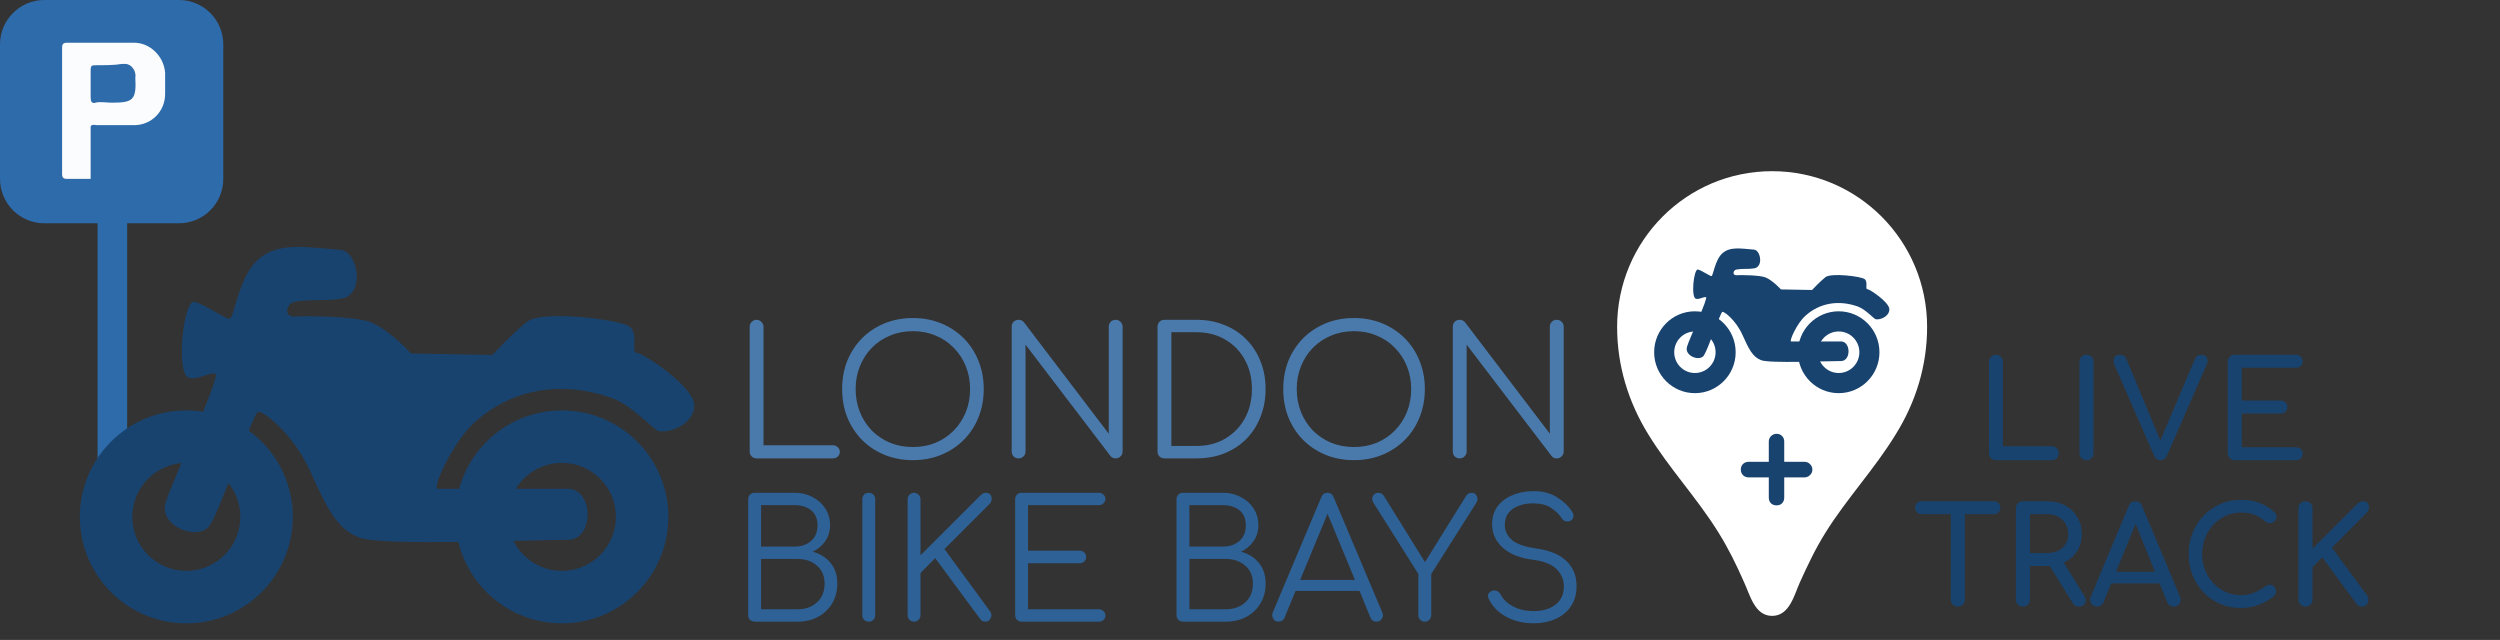 <svg width="461" height="118" viewBox="0 0 461 118" fill="none" xmlns="http://www.w3.org/2000/svg">
<rect x="0" y="0" width="461" height="118" fill="#333333" stroke="none"/>
<g clip-path="url(#clip0_1412_876)">
<path fill-rule="evenodd" clip-rule="evenodd" d="M8.18 0C3.662 0 0 3.662 0 8.18V32.993C0 37.511 3.662 41.173 8.18 41.173H17.996V87.253C17.996 88.759 19.217 89.98 20.723 89.98C22.229 89.98 23.449 88.759 23.449 87.253V41.173H32.993C37.511 41.173 41.173 37.511 41.173 32.993V8.18C41.173 3.662 37.511 0 32.993 0H8.18Z" fill="#2E6BAA"/>
<path d="M16.487 32.984C15.114 32.984 13.741 32.984 12.367 32.984C11.681 32.984 11.452 32.753 11.452 32.062C11.452 24.232 11.452 16.401 11.452 8.8C11.452 8.109 11.681 7.879 12.367 7.879C16.487 7.879 20.607 7.879 24.727 7.879C27.703 7.879 30.22 10.412 30.449 13.406C30.449 14.788 30.449 15.94 30.449 17.322C30.449 20.546 27.931 23.08 24.727 23.08C24.727 23.08 24.727 23.08 24.498 23.08H17.861C17.632 23.08 16.945 22.85 16.716 23.31V32.753C16.716 32.753 16.716 32.753 16.716 32.984H16.487ZM16.716 15.479C16.716 16.401 16.716 17.322 16.716 18.013C16.716 18.704 16.945 19.165 17.632 18.934C18.318 18.704 19.692 18.934 20.607 18.934C24.498 18.934 25.185 18.474 24.956 14.328C25.185 13.176 24.269 11.794 23.125 11.794C22.896 11.794 22.667 11.794 22.438 11.794C21.065 12.025 19.463 12.025 17.861 12.025C16.945 12.025 16.716 12.025 16.716 12.946C16.716 13.867 16.716 14.788 16.716 15.479Z" fill="#FBFCFD"/>
<path d="M53.988 95.312C53.988 106.154 45.199 114.944 34.356 114.944C23.513 114.944 14.724 106.154 14.724 95.312C14.724 84.469 23.513 75.68 34.356 75.68C45.199 75.68 53.988 84.469 53.988 95.312ZM24.393 95.312C24.393 100.814 28.854 105.274 34.356 105.274C39.858 105.274 44.319 100.814 44.319 95.312C44.319 89.809 39.858 85.349 34.356 85.349C28.854 85.349 24.393 89.809 24.393 95.312Z" fill="#18436F"/>
<path d="M123.245 95.312C123.245 106.154 114.456 114.944 103.613 114.944C92.771 114.944 83.981 106.154 83.981 95.312C83.981 84.469 92.771 75.68 103.613 75.68C114.456 75.68 123.245 84.469 123.245 95.312ZM93.651 95.312C93.651 100.814 98.111 105.274 103.613 105.274C109.116 105.274 113.576 100.814 113.576 95.312C113.576 89.809 109.116 85.349 103.613 85.349C98.111 85.349 93.651 89.809 93.651 95.312Z" fill="#18436F"/>
<path d="M90.798 65.457L75.801 65.184C75.801 65.184 71.929 60.915 68.439 59.458C65.713 58.32 56.578 58.231 54.397 58.368C52.216 58.504 52.761 55.914 54.397 55.641C57.66 55.097 59.577 55.577 62.85 55.096C67.485 54.414 65.985 46.354 62.85 46.098C56.169 45.552 51.261 44.598 47.58 47.87C44.056 51.003 43.218 58.368 42.4 58.777C41.854 59.049 37.901 56.186 35.856 55.641C33.811 55.096 32.311 69.214 34.901 69.683C36.762 70.02 37.782 68.865 39.673 68.865C41.036 68.865 31.629 88.906 30.539 92.724C29.276 97.145 36.715 99.885 38.719 96.814C40.764 93.678 46.626 76.227 47.58 75.955C48.535 75.682 54.124 80.045 57.26 86.998C60.396 93.951 62.168 97.541 66.258 99.131C70.348 100.722 98.16 99.54 104.704 99.54C109.642 99.541 109.498 90.133 104.704 90.133C99.573 90.133 87.004 90.133 82.389 90.133H80.709C79.619 90.133 83.452 81.53 87.526 77.863C94.343 71.728 103.477 70.092 112.748 73.364C116.676 74.751 120.519 79.326 121.473 79.499C123.654 79.896 128.017 78.136 128.017 74.728C128.017 71.319 118.464 65.022 117.383 65.048C116.302 65.074 117.792 61.64 116.156 60.276C114.52 58.913 99.932 57.141 97.206 59.322C94.43 61.543 90.798 65.457 90.798 65.457Z" fill="#18436F"/>
<path d="M139.518 84.526C139.169 84.526 138.864 84.406 138.602 84.166C138.362 83.926 138.242 83.621 138.242 83.25V60.248C138.242 59.899 138.362 59.604 138.602 59.364C138.864 59.103 139.169 58.972 139.518 58.972C139.867 58.972 140.162 59.103 140.402 59.364C140.663 59.604 140.794 59.899 140.794 60.248V82.105H153.588C153.937 82.105 154.231 82.225 154.471 82.465C154.733 82.683 154.864 82.966 154.864 83.315C154.864 83.664 154.733 83.959 154.471 84.199C154.231 84.417 153.937 84.526 153.588 84.526H139.518ZM168.348 84.853C166.45 84.853 164.705 84.526 163.113 83.872C161.52 83.217 160.135 82.301 158.957 81.123C157.801 79.945 156.896 78.56 156.241 76.968C155.609 75.375 155.293 73.63 155.293 71.733C155.293 69.857 155.609 68.122 156.241 66.53C156.896 64.938 157.801 63.553 158.957 62.375C160.135 61.197 161.52 60.281 163.113 59.626C164.705 58.972 166.45 58.645 168.348 58.645C170.224 58.645 171.958 58.972 173.55 59.626C175.143 60.281 176.528 61.197 177.706 62.375C178.884 63.553 179.789 64.938 180.422 66.53C181.076 68.122 181.403 69.857 181.403 71.733C181.403 73.63 181.076 75.375 180.422 76.968C179.789 78.56 178.884 79.945 177.706 81.123C176.528 82.301 175.143 83.217 173.55 83.872C171.958 84.526 170.224 84.853 168.348 84.853ZM168.348 82.432C169.853 82.432 171.249 82.17 172.536 81.647C173.823 81.101 174.935 80.349 175.873 79.389C176.833 78.407 177.575 77.273 178.098 75.986C178.622 74.677 178.884 73.26 178.884 71.733C178.884 70.227 178.622 68.831 178.098 67.544C177.575 66.236 176.833 65.101 175.873 64.141C174.935 63.16 173.823 62.407 172.536 61.884C171.249 61.339 169.853 61.066 168.348 61.066C166.821 61.066 165.414 61.339 164.127 61.884C162.84 62.407 161.717 63.16 160.757 64.141C159.819 65.101 159.088 66.236 158.565 67.544C158.041 68.831 157.779 70.227 157.779 71.733C157.779 73.26 158.041 74.677 158.565 75.986C159.088 77.273 159.819 78.407 160.757 79.389C161.717 80.349 162.84 81.101 164.127 81.647C165.414 82.17 166.821 82.432 168.348 82.432ZM187.833 84.526C187.462 84.526 187.156 84.406 186.916 84.166C186.676 83.926 186.557 83.621 186.557 83.25V60.248C186.557 59.877 186.676 59.572 186.916 59.332C187.156 59.092 187.462 58.972 187.833 58.972C188.225 58.972 188.552 59.124 188.814 59.43L204.454 79.978V60.248C204.454 59.877 204.574 59.572 204.814 59.332C205.054 59.092 205.36 58.972 205.73 58.972C206.079 58.972 206.374 59.092 206.614 59.332C206.876 59.572 207.007 59.877 207.007 60.248V83.25C207.007 83.621 206.876 83.926 206.614 84.166C206.374 84.406 206.079 84.526 205.73 84.526C205.316 84.526 205 84.384 204.782 84.101L189.109 63.553V83.25C189.109 83.621 188.978 83.926 188.716 84.166C188.476 84.406 188.182 84.526 187.833 84.526ZM214.722 84.526C214.351 84.526 214.045 84.406 213.805 84.166C213.566 83.926 213.446 83.621 213.446 83.25V60.248C213.446 59.877 213.566 59.572 213.805 59.332C214.045 59.092 214.351 58.972 214.722 58.972H220.611C222.487 58.972 224.199 59.288 225.748 59.921C227.319 60.531 228.671 61.415 229.806 62.571C230.94 63.705 231.812 65.047 232.423 66.596C233.056 68.144 233.372 69.857 233.372 71.733C233.372 73.609 233.056 75.332 232.423 76.902C231.812 78.451 230.94 79.803 229.806 80.96C228.671 82.094 227.319 82.977 225.748 83.61C224.199 84.221 222.487 84.526 220.611 84.526H214.722ZM215.998 82.236H220.611C222.618 82.236 224.385 81.788 225.912 80.894C227.461 79.978 228.671 78.735 229.544 77.164C230.416 75.572 230.853 73.761 230.853 71.733C230.853 69.704 230.416 67.904 229.544 66.334C228.671 64.741 227.461 63.498 225.912 62.604C224.385 61.709 222.618 61.262 220.611 61.262H215.998V82.236ZM249.686 84.853C247.788 84.853 246.043 84.526 244.451 83.872C242.859 83.217 241.473 82.301 240.296 81.123C239.139 79.945 238.234 78.56 237.58 76.968C236.947 75.375 236.631 73.63 236.631 71.733C236.631 69.857 236.947 68.122 237.58 66.53C238.234 64.938 239.139 63.553 240.296 62.375C241.473 61.197 242.859 60.281 244.451 59.626C246.043 58.972 247.788 58.645 249.686 58.645C251.562 58.645 253.296 58.972 254.889 59.626C256.481 60.281 257.866 61.197 259.044 62.375C260.222 63.553 261.127 64.938 261.76 66.53C262.414 68.122 262.741 69.857 262.741 71.733C262.741 73.63 262.414 75.375 261.76 76.968C261.127 78.56 260.222 79.945 259.044 81.123C257.866 82.301 256.481 83.217 254.889 83.872C253.296 84.526 251.562 84.853 249.686 84.853ZM249.686 82.432C251.191 82.432 252.587 82.17 253.874 81.647C255.161 81.101 256.274 80.349 257.212 79.389C258.172 78.407 258.913 77.273 259.437 75.986C259.96 74.677 260.222 73.26 260.222 71.733C260.222 70.227 259.96 68.831 259.437 67.544C258.913 66.236 258.172 65.101 257.212 64.141C256.274 63.16 255.161 62.407 253.874 61.884C252.587 61.339 251.191 61.066 249.686 61.066C248.159 61.066 246.752 61.339 245.465 61.884C244.178 62.407 243.055 63.16 242.095 64.141C241.157 65.101 240.426 66.236 239.903 67.544C239.379 68.831 239.118 70.227 239.118 71.733C239.118 73.26 239.379 74.677 239.903 75.986C240.426 77.273 241.157 78.407 242.095 79.389C243.055 80.349 244.178 81.101 245.465 81.647C246.752 82.17 248.159 82.432 249.686 82.432ZM269.171 84.526C268.8 84.526 268.495 84.406 268.255 84.166C268.015 83.926 267.895 83.621 267.895 83.25V60.248C267.895 59.877 268.015 59.572 268.255 59.332C268.495 59.092 268.8 58.972 269.171 58.972C269.564 58.972 269.891 59.124 270.153 59.43L285.793 79.978V60.248C285.793 59.877 285.913 59.572 286.153 59.332C286.393 59.092 286.698 58.972 287.069 58.972C287.418 58.972 287.713 59.092 287.952 59.332C288.214 59.572 288.345 59.877 288.345 60.248V83.25C288.345 83.621 288.214 83.926 287.952 84.166C287.713 84.406 287.418 84.526 287.069 84.526C286.655 84.526 286.338 84.384 286.12 84.101L270.447 63.553V83.25C270.447 83.621 270.316 83.926 270.054 84.166C269.814 84.406 269.52 84.526 269.171 84.526Z" fill="#4A7AAC"/>
<path d="M139.308 114.633C138.923 114.633 138.598 114.531 138.335 114.328C138.091 114.105 137.969 113.811 137.969 113.446V92.055C137.969 91.71 138.081 91.427 138.304 91.203C138.527 90.98 138.811 90.869 139.156 90.869H146.55C147.767 90.869 148.863 91.132 149.836 91.66C150.83 92.167 151.611 92.867 152.179 93.759C152.767 94.652 153.062 95.686 153.062 96.863C153.062 97.958 152.767 98.932 152.179 99.784C151.591 100.636 150.82 101.285 149.867 101.731C151.226 102.096 152.321 102.786 153.153 103.8C153.985 104.794 154.4 106.062 154.4 107.604C154.4 108.983 154.086 110.2 153.457 111.255C152.828 112.31 151.956 113.142 150.84 113.75C149.745 114.339 148.487 114.633 147.067 114.633H139.308ZM140.343 100.788H146.55C147.767 100.788 148.771 100.443 149.562 99.754C150.353 99.064 150.749 98.1 150.749 96.863C150.749 95.646 150.353 94.723 149.562 94.094C148.771 93.465 147.767 93.151 146.55 93.151H140.343V100.788ZM140.343 112.351H147.067C148.528 112.351 149.725 111.925 150.658 111.073C151.591 110.221 152.057 109.064 152.057 107.604C152.057 106.224 151.591 105.129 150.658 104.318C149.725 103.486 148.528 103.07 147.067 103.07H140.343V112.351ZM160.2 114.633C159.855 114.633 159.571 114.521 159.348 114.298C159.125 114.075 159.013 113.791 159.013 113.446V92.055C159.013 91.71 159.125 91.427 159.348 91.203C159.571 90.98 159.855 90.869 160.2 90.869C160.545 90.869 160.829 90.98 161.052 91.203C161.275 91.427 161.387 91.71 161.387 92.055V113.446C161.387 113.791 161.275 114.075 161.052 114.298C160.829 114.521 160.545 114.633 160.2 114.633ZM168.556 114.633C168.231 114.633 167.947 114.521 167.704 114.298C167.481 114.055 167.369 113.77 167.369 113.446V92.055C167.369 91.731 167.481 91.457 167.704 91.234C167.947 90.99 168.231 90.869 168.556 90.869C168.88 90.869 169.154 90.99 169.377 91.234C169.621 91.457 169.742 91.731 169.742 92.055V102.401L180.849 91.295C181.132 91.011 181.447 90.869 181.792 90.869C182.157 90.869 182.431 90.98 182.613 91.203C182.796 91.427 182.877 91.701 182.857 92.025C182.857 92.329 182.735 92.623 182.492 92.907L174.154 101.245L182.583 112.746C182.867 113.152 182.897 113.568 182.674 113.994C182.471 114.42 182.157 114.633 181.731 114.633C181.284 114.633 180.95 114.46 180.727 114.115L172.451 102.918L169.742 105.657V113.446C169.742 113.77 169.621 114.055 169.377 114.298C169.154 114.521 168.88 114.633 168.556 114.633ZM188.381 114.633C188.036 114.633 187.752 114.521 187.529 114.298C187.306 114.075 187.195 113.791 187.195 113.446V92.055C187.195 91.71 187.306 91.427 187.529 91.203C187.752 90.98 188.036 90.869 188.381 90.869H202.652C202.976 90.869 203.25 90.98 203.473 91.203C203.717 91.406 203.838 91.68 203.838 92.025C203.838 92.329 203.717 92.593 203.473 92.816C203.25 93.039 202.976 93.151 202.652 93.151H189.568V101.549H199.092C199.436 101.549 199.721 101.66 199.944 101.884C200.167 102.107 200.278 102.381 200.278 102.705C200.278 103.03 200.167 103.303 199.944 103.527C199.721 103.75 199.436 103.861 199.092 103.861H189.568V112.351H202.652C202.976 112.351 203.25 112.462 203.473 112.685C203.717 112.909 203.838 113.172 203.838 113.476C203.838 113.821 203.717 114.105 203.473 114.328C203.25 114.531 202.976 114.633 202.652 114.633H188.381ZM218.289 114.633C217.904 114.633 217.58 114.531 217.316 114.328C217.072 114.105 216.951 113.811 216.951 113.446V92.055C216.951 91.71 217.062 91.427 217.285 91.203C217.508 90.98 217.793 90.869 218.137 90.869H225.531C226.748 90.869 227.844 91.132 228.817 91.66C229.811 92.167 230.592 92.867 231.16 93.759C231.749 94.652 232.043 95.686 232.043 96.863C232.043 97.958 231.749 98.932 231.16 99.784C230.572 100.636 229.801 101.285 228.848 101.731C230.207 102.096 231.302 102.786 232.134 103.8C232.966 104.794 233.381 106.062 233.381 107.604C233.381 108.983 233.067 110.2 232.438 111.255C231.809 112.31 230.937 113.142 229.821 113.75C228.726 114.339 227.468 114.633 226.048 114.633H218.289ZM219.324 100.788H225.531C226.748 100.788 227.752 100.443 228.543 99.754C229.335 99.064 229.73 98.1 229.73 96.863C229.73 95.646 229.335 94.723 228.543 94.094C227.752 93.465 226.748 93.151 225.531 93.151H219.324V100.788ZM219.324 112.351H226.048C227.509 112.351 228.706 111.925 229.639 111.073C230.572 110.221 231.038 109.064 231.038 107.604C231.038 106.224 230.572 105.129 229.639 104.318C228.706 103.486 227.509 103.07 226.048 103.07H219.324V112.351ZM235.765 114.633C235.298 114.633 234.964 114.44 234.761 114.055C234.558 113.669 234.538 113.294 234.7 112.929L243.646 91.69C243.869 91.143 244.254 90.869 244.802 90.869C245.329 90.869 245.705 91.143 245.928 91.69L254.904 112.959C255.086 113.344 255.056 113.72 254.813 114.085C254.589 114.45 254.265 114.633 253.839 114.633C253.291 114.633 252.916 114.389 252.713 113.902L250.705 108.973H238.899L236.86 113.902C236.759 114.146 236.607 114.328 236.404 114.45C236.221 114.572 236.008 114.633 235.765 114.633ZM239.751 106.934H249.853L244.802 94.733L239.751 106.934ZM262.734 114.633C262.409 114.633 262.125 114.521 261.882 114.298C261.659 114.055 261.547 113.77 261.547 113.446V105.839L253.271 92.725C252.987 92.258 252.957 91.832 253.18 91.447C253.403 91.061 253.737 90.869 254.184 90.869C254.589 90.869 254.924 91.061 255.188 91.447L262.764 103.648L270.31 91.508C270.574 91.082 270.939 90.869 271.406 90.869C271.832 90.869 272.136 91.072 272.319 91.477C272.521 91.883 272.491 92.299 272.227 92.725L263.921 105.839V113.446C263.921 113.77 263.799 114.055 263.556 114.298C263.332 114.521 263.058 114.633 262.734 114.633ZM282.838 114.937C280.89 114.937 279.167 114.521 277.665 113.689C276.185 112.858 275.131 111.752 274.501 110.373C274.339 110.048 274.329 109.754 274.471 109.49C274.633 109.206 274.896 109.014 275.261 108.912C275.546 108.831 275.82 108.862 276.083 109.004C276.368 109.145 276.581 109.358 276.722 109.643C277.189 110.535 277.961 111.265 279.034 111.833C280.11 112.401 281.377 112.685 282.838 112.685C284.442 112.685 285.759 112.3 286.793 111.529C287.85 110.738 288.376 109.602 288.376 108.121C288.376 106.884 287.919 105.819 287.006 104.926C286.094 104.034 284.663 103.466 282.716 103.222C280.343 102.938 278.487 102.208 277.148 101.032C275.809 99.835 275.14 98.374 275.14 96.65C275.14 95.413 275.466 94.338 276.113 93.425C276.783 92.512 277.696 91.812 278.852 91.325C280.008 90.818 281.339 90.564 282.838 90.564C284.522 90.564 285.963 90.95 287.158 91.721C288.356 92.471 289.28 93.364 289.927 94.398C290.132 94.723 290.193 95.037 290.11 95.342C290.049 95.646 289.878 95.879 289.593 96.041C289.288 96.183 288.976 96.204 288.649 96.102C288.345 96.001 288.113 95.808 287.95 95.524C287.485 94.814 286.846 94.196 286.033 93.668C285.242 93.12 284.168 92.836 282.807 92.816C281.206 92.816 279.917 93.161 278.943 93.851C277.969 94.52 277.483 95.504 277.483 96.802C277.483 97.837 277.9 98.739 278.73 99.51C279.582 100.281 281.084 100.819 283.233 101.123C285.77 101.488 287.645 102.269 288.862 103.466C290.102 104.642 290.718 106.184 290.718 108.091C290.718 109.551 290.364 110.799 289.654 111.833C288.965 112.848 288.022 113.618 286.824 114.146C285.629 114.673 284.298 114.937 282.838 114.937Z" fill="#2E6196"/>
<path d="M326.778 31.566C310.977 31.566 298.197 44.4 298.197 60.267C298.197 67.401 300.238 74.085 303.954 80.112C307.833 86.426 312.936 91.838 316.856 98.153C318.775 101.228 320.163 104.098 321.633 107.419C322.695 109.674 323.552 113.569 326.778 113.569C330.004 113.569 330.861 109.674 331.882 107.419C333.393 104.098 334.74 101.228 336.659 98.153C340.579 91.879 345.683 86.467 349.561 80.112C353.318 74.085 355.359 67.401 355.359 60.267C355.359 44.4 342.579 31.566 326.778 31.566Z" fill="white"/>
<path d="M320.056 64.952C320.056 69.12 316.691 72.499 312.54 72.499C308.389 72.499 305.024 69.12 305.024 64.952C305.024 60.784 308.389 57.404 312.54 57.404C316.691 57.404 320.056 60.784 320.056 64.952ZM308.726 64.952C308.726 67.067 310.433 68.782 312.54 68.782C314.646 68.782 316.354 67.067 316.354 64.952C316.354 62.837 314.646 61.122 312.54 61.122C310.433 61.122 308.726 62.837 308.726 64.952Z" fill="#18436F"/>
<path d="M346.571 64.952C346.571 69.12 343.206 72.499 339.055 72.499C334.904 72.499 331.539 69.12 331.539 64.952C331.539 60.784 334.904 57.404 339.055 57.404C343.206 57.404 346.571 60.784 346.571 64.952ZM335.241 64.952C335.241 67.067 336.948 68.782 339.055 68.782C341.161 68.782 342.869 67.067 342.869 64.952C342.869 62.837 341.161 61.122 339.055 61.122C336.948 61.122 335.241 62.837 335.241 64.952Z" fill="#18436F"/>
<path d="M334.149 53.473L328.407 53.369C328.407 53.369 326.925 51.727 325.589 51.167C324.545 50.73 321.048 50.696 320.212 50.748C319.377 50.8 319.586 49.804 320.212 49.7C321.462 49.49 322.196 49.675 323.449 49.49C325.223 49.228 324.649 46.129 323.449 46.031C320.891 45.821 319.012 45.454 317.603 46.712C316.253 47.916 315.932 50.748 315.619 50.905C315.411 51.01 313.897 49.909 313.114 49.7C312.331 49.49 311.757 54.918 312.749 55.098C313.461 55.228 313.852 54.784 314.575 54.784C315.097 54.784 311.496 62.489 311.078 63.956C310.595 65.656 313.443 66.71 314.21 65.528C314.993 64.323 317.237 57.614 317.603 57.509C317.968 57.404 320.108 59.082 321.309 61.755C322.509 64.428 323.188 65.808 324.753 66.419C326.319 67.031 336.967 66.576 339.472 66.577C341.363 66.577 341.308 62.96 339.472 62.96C337.508 62.96 332.696 62.96 330.929 62.96H330.286C329.869 62.96 331.336 59.653 332.896 58.243C335.506 55.884 339.003 55.255 342.552 56.513C344.056 57.046 345.527 58.805 345.892 58.872C346.728 59.024 348.398 58.348 348.398 57.038C348.398 55.727 344.741 53.306 344.327 53.316C343.913 53.326 344.483 52.006 343.857 51.482C343.231 50.958 337.646 50.276 336.602 51.115C335.539 51.969 334.149 53.473 334.149 53.473Z" fill="#18436F"/>
<path d="M327.589 93.191C327.18 93.191 326.836 93.061 326.557 92.8C326.297 92.521 326.166 92.177 326.166 91.768V88.029H322.428C322.019 88.029 321.674 87.89 321.395 87.611C321.135 87.332 321.005 86.988 321.005 86.579C321.005 86.169 321.135 85.835 321.395 85.574C321.674 85.295 322.019 85.156 322.428 85.156H326.166V81.417C326.166 81.026 326.306 80.692 326.585 80.412C326.883 80.133 327.217 79.994 327.589 79.994C328.017 79.994 328.361 80.133 328.622 80.412C328.882 80.673 329.012 81.008 329.012 81.417V85.156H332.751C333.142 85.156 333.476 85.295 333.755 85.574C334.053 85.853 334.202 86.197 334.202 86.606C334.202 86.997 334.053 87.332 333.755 87.611C333.476 87.89 333.142 88.029 332.751 88.029H329.012V91.768C329.012 92.177 328.882 92.521 328.622 92.8C328.361 93.061 328.017 93.191 327.589 93.191Z" fill="#18436F"/>
<path d="M368.04 84.863C367.675 84.863 367.368 84.739 367.119 84.49C366.887 84.241 366.771 83.934 366.771 83.569V66.715C366.771 66.35 366.895 66.043 367.144 65.794C367.393 65.545 367.692 65.421 368.04 65.421C368.406 65.421 368.713 65.545 368.962 65.794C369.211 66.043 369.335 66.35 369.335 66.715V82.274H378.347C378.712 82.274 379.019 82.399 379.268 82.648C379.517 82.897 379.641 83.204 379.641 83.569C379.641 83.934 379.517 84.241 379.268 84.49C379.019 84.739 378.712 84.863 378.347 84.863H368.04ZM384.751 84.863C384.386 84.863 384.079 84.739 383.83 84.49C383.581 84.241 383.456 83.934 383.456 83.569V66.715C383.456 66.333 383.581 66.026 383.83 65.794C384.079 65.545 384.386 65.421 384.751 65.421C385.133 65.421 385.44 65.545 385.672 65.794C385.921 66.026 386.045 66.333 386.045 66.715V83.569C386.045 83.934 385.921 84.241 385.672 84.49C385.44 84.739 385.133 84.863 384.751 84.863ZM398.402 84.863C397.871 84.863 397.481 84.589 397.232 84.042L389.938 67.362C389.705 66.798 389.68 66.333 389.863 65.968C390.046 65.603 390.394 65.421 390.909 65.421C391.489 65.421 391.888 65.678 392.104 66.192L398.501 81.552H398.228L404.75 66.192C404.883 65.894 405.032 65.694 405.198 65.595C405.381 65.479 405.621 65.421 405.92 65.421C406.418 65.421 406.758 65.603 406.941 65.968C407.14 66.317 407.14 66.707 406.941 67.138L399.572 84.042C399.456 84.307 399.298 84.515 399.099 84.664C398.916 84.797 398.684 84.863 398.402 84.863ZM412.093 84.863C411.727 84.863 411.42 84.739 411.171 84.49C410.923 84.241 410.798 83.934 410.798 83.569V66.715C410.798 66.333 410.923 66.026 411.171 65.794C411.42 65.545 411.727 65.421 412.093 65.421H423.345C423.727 65.421 424.034 65.537 424.266 65.769C424.498 65.985 424.615 66.275 424.615 66.64C424.615 66.989 424.498 67.271 424.266 67.487C424.034 67.703 423.727 67.81 423.345 67.81H413.387V73.86H420.532C420.914 73.86 421.221 73.976 421.453 74.208C421.685 74.424 421.801 74.706 421.801 75.055C421.801 75.403 421.685 75.694 421.453 75.926C421.221 76.142 420.914 76.25 420.532 76.25H413.387V82.473H423.345C423.727 82.473 424.034 82.581 424.266 82.797C424.498 83.013 424.615 83.295 424.615 83.643C424.615 84.009 424.498 84.307 424.266 84.54C424.034 84.755 423.727 84.863 423.345 84.863H412.093ZM361.026 111.863C360.661 111.863 360.354 111.739 360.105 111.49C359.856 111.241 359.732 110.934 359.732 110.569V92.421H362.321V110.569C362.321 110.934 362.196 111.241 361.947 111.49C361.698 111.739 361.391 111.863 361.026 111.863ZM354.354 94.81C354.006 94.81 353.715 94.703 353.483 94.487C353.267 94.254 353.159 93.964 353.159 93.615C353.159 93.267 353.267 92.985 353.483 92.769C353.715 92.537 354.006 92.421 354.354 92.421H367.673C368.022 92.421 368.304 92.537 368.519 92.769C368.752 92.985 368.868 93.267 368.868 93.615C368.868 93.964 368.752 94.254 368.519 94.487C368.304 94.703 368.022 94.81 367.673 94.81H354.354ZM373.029 111.863C372.664 111.863 372.357 111.739 372.108 111.49C371.859 111.241 371.734 110.934 371.734 110.569V93.715C371.734 93.333 371.859 93.026 372.108 92.794C372.357 92.545 372.664 92.421 373.029 92.421H377.51C378.754 92.421 379.858 92.686 380.821 93.217C381.783 93.732 382.53 94.445 383.061 95.358C383.609 96.271 383.883 97.333 383.883 98.545C383.883 99.673 383.609 100.677 383.061 101.557C382.53 102.437 381.783 103.125 380.821 103.623C379.858 104.121 378.754 104.37 377.51 104.37H374.323V110.569C374.323 110.934 374.199 111.241 373.95 111.49C373.717 111.739 373.41 111.863 373.029 111.863ZM383.36 111.863C383.128 111.863 382.912 111.813 382.713 111.714C382.53 111.614 382.372 111.457 382.24 111.241L377.759 104.021L380.273 103.3L384.356 109.872C384.654 110.353 384.696 110.809 384.48 111.241C384.264 111.656 383.891 111.863 383.36 111.863ZM374.323 101.98H377.51C378.273 101.98 378.945 101.839 379.526 101.557C380.107 101.258 380.563 100.852 380.895 100.337C381.227 99.806 381.393 99.209 381.393 98.545C381.393 97.814 381.227 97.167 380.895 96.603C380.563 96.039 380.107 95.599 379.526 95.283C378.945 94.968 378.273 94.81 377.51 94.81H374.323V101.98ZM386.692 111.863C386.227 111.863 385.87 111.664 385.621 111.266C385.372 110.867 385.347 110.444 385.547 109.996L392.542 93.292C392.791 92.711 393.198 92.421 393.762 92.421C394.359 92.421 394.766 92.711 394.982 93.292L402.002 110.046C402.185 110.511 402.151 110.934 401.902 111.316C401.67 111.681 401.313 111.863 400.832 111.863C400.583 111.863 400.342 111.797 400.11 111.664C399.894 111.515 399.737 111.316 399.637 111.067L393.463 95.731H394.16L387.887 111.067C387.771 111.332 387.596 111.531 387.364 111.664C387.148 111.797 386.924 111.863 386.692 111.863ZM388.011 107.581L389.007 105.44H398.766L399.761 107.581H388.011ZM413.194 112.112C411.85 112.112 410.589 111.863 409.41 111.365C408.249 110.851 407.228 110.146 406.348 109.249C405.485 108.337 404.805 107.274 404.307 106.063C403.826 104.851 403.585 103.54 403.585 102.129C403.585 100.735 403.826 99.441 404.307 98.246C404.805 97.034 405.485 95.981 406.348 95.084C407.228 94.171 408.249 93.458 409.41 92.943C410.572 92.429 411.834 92.172 413.194 92.172C414.472 92.172 415.568 92.338 416.481 92.669C417.41 93.001 418.339 93.549 419.269 94.312C419.402 94.412 419.501 94.52 419.567 94.636C419.65 94.736 419.7 94.844 419.717 94.96C419.75 95.059 419.767 95.184 419.767 95.333C419.767 95.649 419.65 95.914 419.418 96.13C419.202 96.329 418.937 96.445 418.621 96.478C418.306 96.495 417.999 96.387 417.7 96.155C417.086 95.624 416.447 95.217 415.783 94.935C415.136 94.653 414.273 94.512 413.194 94.512C412.215 94.512 411.294 94.711 410.431 95.109C409.568 95.507 408.805 96.055 408.141 96.752C407.494 97.449 406.987 98.263 406.622 99.192C406.257 100.105 406.075 101.084 406.075 102.129C406.075 103.192 406.257 104.187 406.622 105.117C406.987 106.03 407.494 106.835 408.141 107.532C408.805 108.229 409.568 108.776 410.431 109.175C411.294 109.556 412.215 109.747 413.194 109.747C414.041 109.747 414.837 109.606 415.584 109.324C416.348 109.025 417.078 108.619 417.775 108.104C418.074 107.888 418.364 107.797 418.646 107.83C418.945 107.847 419.194 107.963 419.393 108.179C419.592 108.378 419.692 108.66 419.692 109.025C419.692 109.191 419.659 109.357 419.592 109.523C419.526 109.673 419.426 109.814 419.294 109.946C418.397 110.66 417.435 111.199 416.406 111.565C415.393 111.93 414.323 112.112 413.194 112.112ZM425.128 111.863C424.779 111.863 424.472 111.739 424.206 111.49C423.957 111.241 423.833 110.934 423.833 110.569V93.715C423.833 93.35 423.957 93.043 424.206 92.794C424.472 92.545 424.779 92.421 425.128 92.421C425.493 92.421 425.8 92.545 426.049 92.794C426.298 93.043 426.422 93.35 426.422 93.715V101.183L434.662 92.943C434.861 92.744 435.044 92.611 435.21 92.545C435.376 92.462 435.55 92.421 435.733 92.421C436.148 92.421 436.446 92.545 436.629 92.794C436.811 93.043 436.878 93.342 436.828 93.69C436.778 94.022 436.621 94.329 436.355 94.611L430.007 100.984L436.48 109.797C436.679 110.079 436.762 110.386 436.728 110.718C436.695 111.033 436.579 111.307 436.38 111.54C436.181 111.755 435.915 111.863 435.583 111.863C435.119 111.863 434.762 111.681 434.513 111.316L428.214 102.777L426.422 104.569V110.569C426.422 110.934 426.298 111.241 426.049 111.49C425.8 111.739 425.493 111.863 425.128 111.863Z" fill="#18436F"/>
</g>
<defs>
<clipPath id="clip0_1412_876">
<rect width="460.147" height="118" fill="white"/>
</clipPath>
</defs>
</svg>
